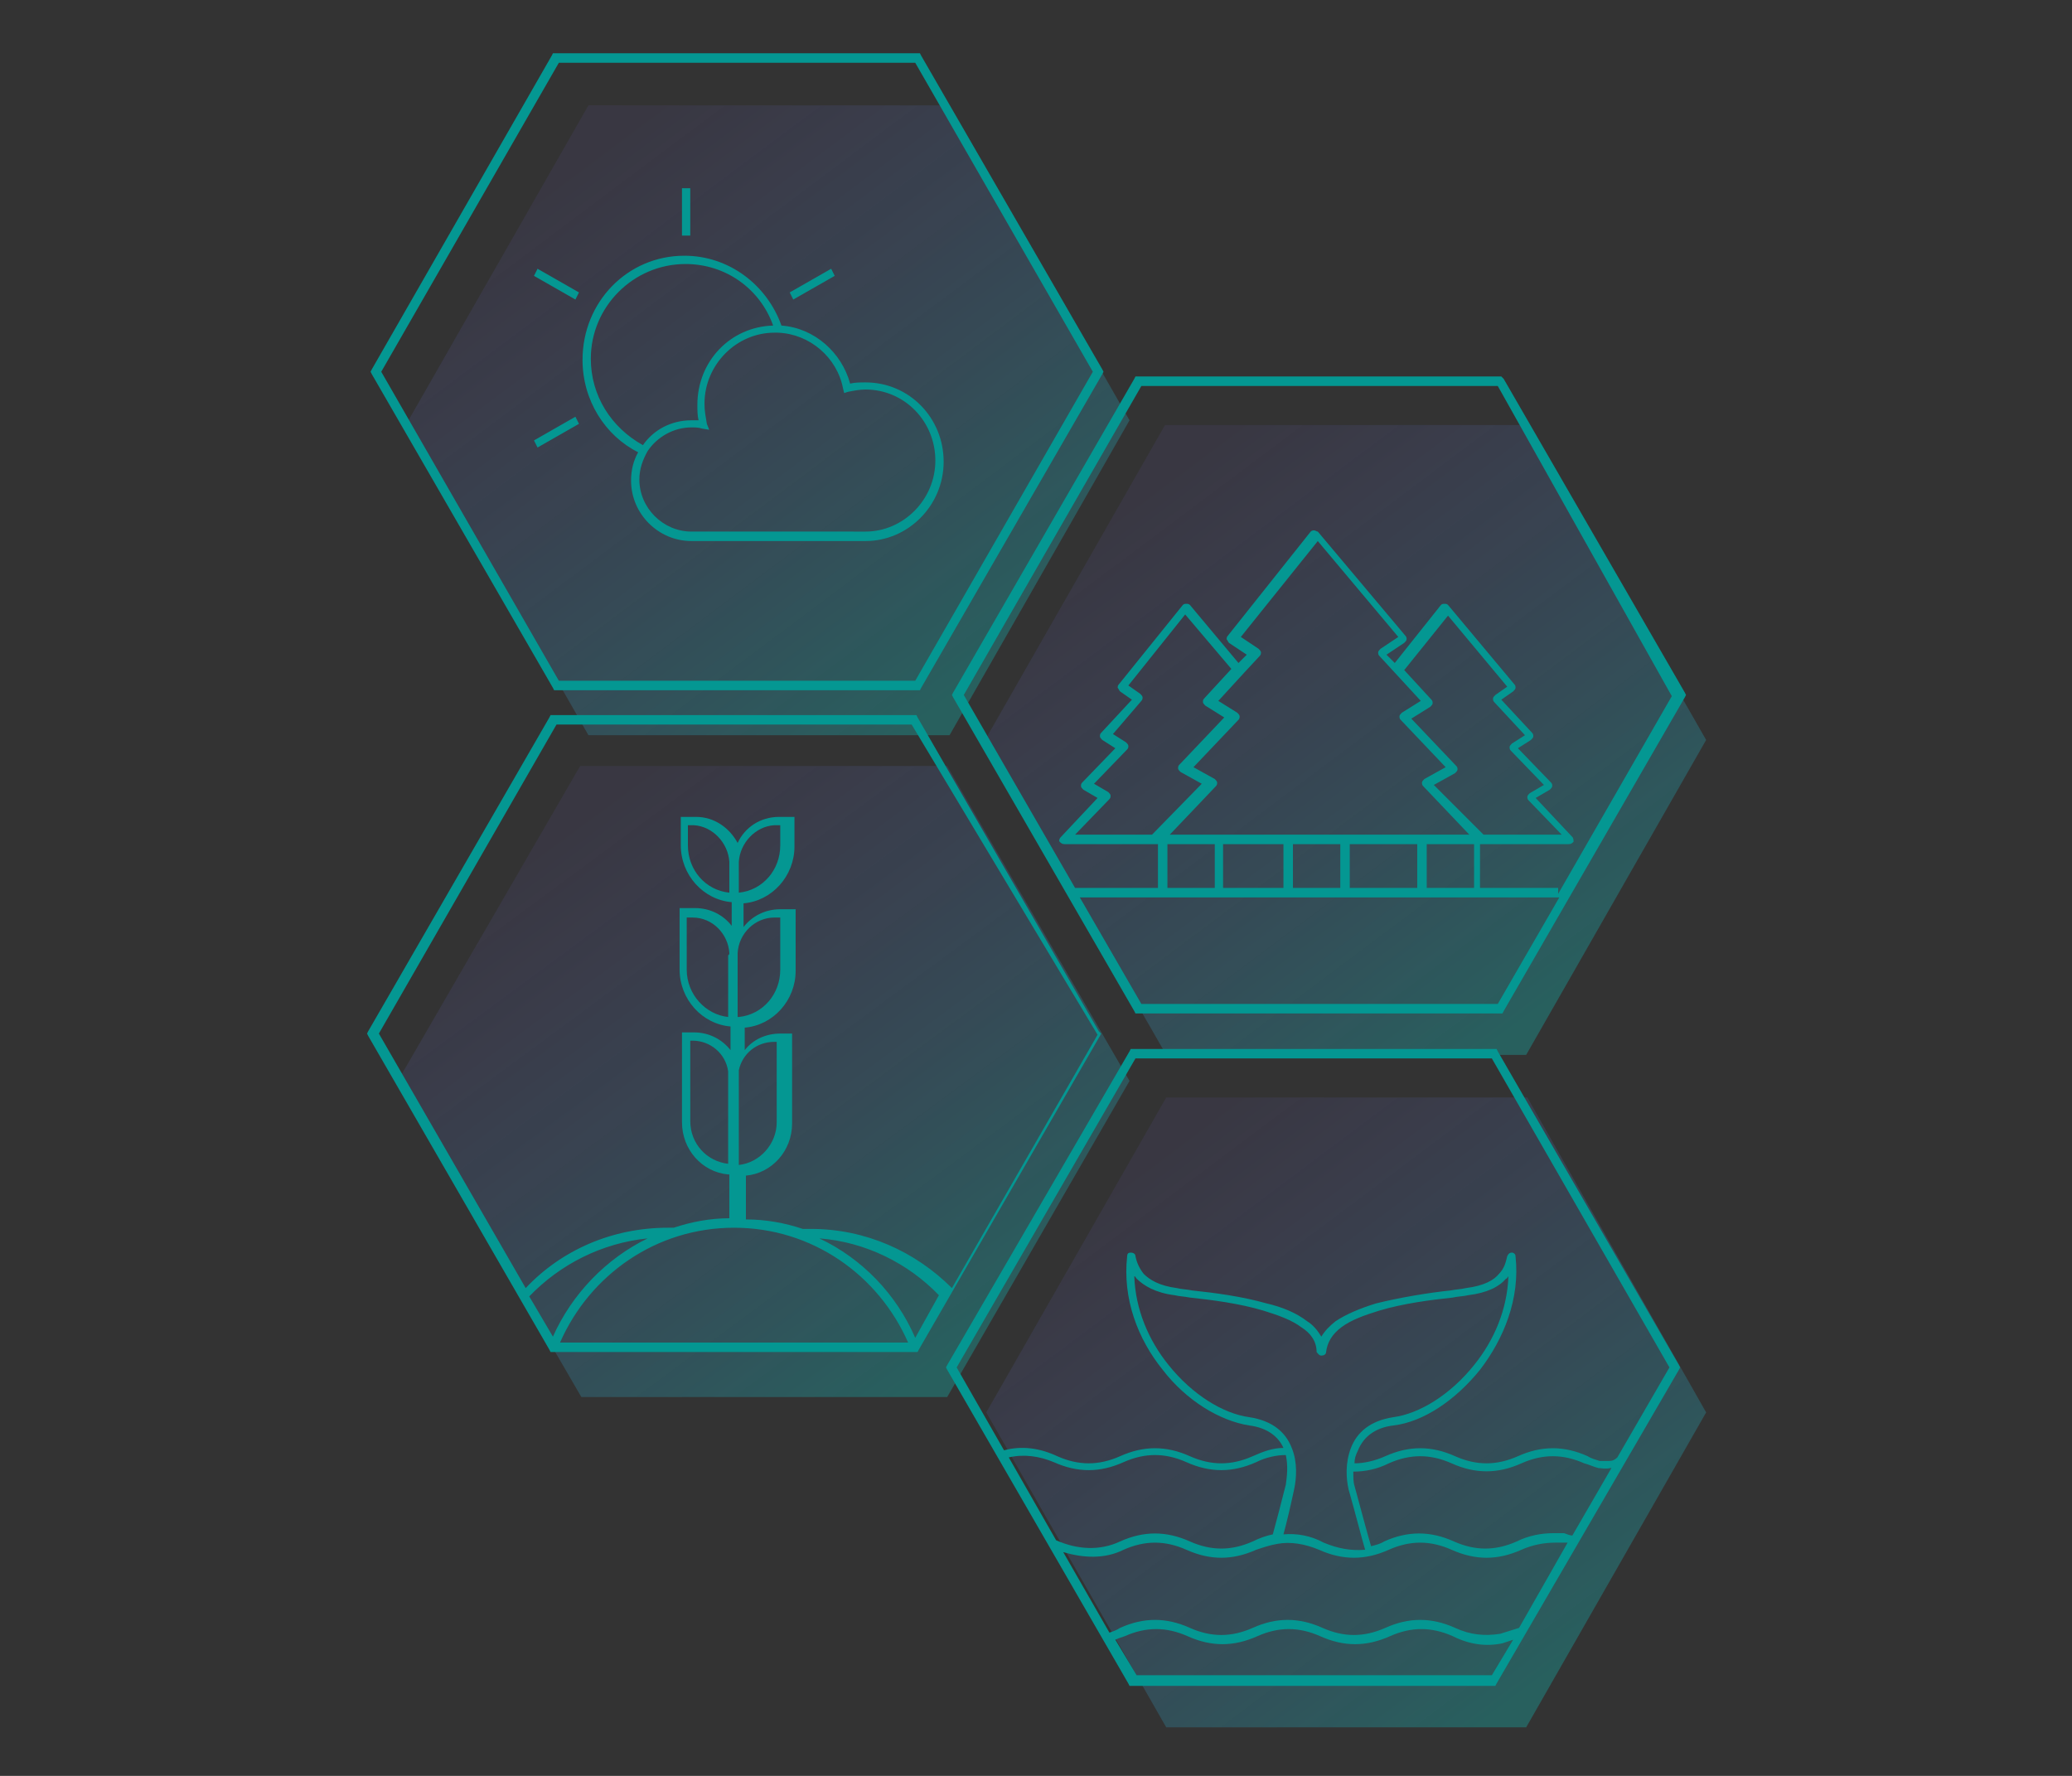 <?xml version="1.0" encoding="utf-8"?>
<!-- Generator: Adobe Illustrator 27.2.0, SVG Export Plug-In . SVG Version: 6.00 Build 0)  -->
<svg version="1.1" id="Layer_1" xmlns="http://www.w3.org/2000/svg" xmlns:xlink="http://www.w3.org/1999/xlink" x="0px" y="0px"
	 viewBox="0 0 175 150" style="enable-background:new 0 0 175 150;" xml:space="preserve">
<rect x="0" y="0" width="175" height="150" fill="#333333" stroke="none"/>
<style type="text/css">
	.st0{opacity:0.3;}
	.st1{fill:url(#SVGID_1_);}
	.st2{fill:url(#SVGID_00000096770032092022798840000005962040559788195729_);}
	.st3{fill:url(#SVGID_00000101825671835162513840000017879586952547811212_);}
	.st4{fill:url(#SVGID_00000044885843237889396090000017887176050968867477_);}
	.st5{fill-rule:evenodd;clip-rule:evenodd;fill:#049792;}
</style>
<g class="st0">
	
		<linearGradient id="SVGID_1_" gradientUnits="userSpaceOnUse" x1="89.255" y1="82.936" x2="28.185" y2="164.483" gradientTransform="matrix(1 0 0 -1 0 150.89)">
		<stop  offset="0.123" style="stop-color:#0EC9C4"/>
		<stop  offset="0.662" style="stop-color:#816EFE;stop-opacity:0.25"/>
		<stop  offset="0.891" style="stop-color:#816EFE;stop-opacity:0.3"/>
		<stop  offset="1" style="stop-color:#049792;stop-opacity:0"/>
		<stop  offset="1" style="stop-color:#FFFFFF"/>
	</linearGradient>
	<path class="st1" d="M95.4,35.5L80.2,62.1H49.7L34.5,35.5L49.7,8.9h30.5L95.4,35.5z"/>
	
		<linearGradient id="SVGID_00000105419451185578410640000015924880124063344266_" gradientUnits="userSpaceOnUse" x1="88.721" y1="26.758" x2="27.899" y2="109.133" gradientTransform="matrix(1 0 0 -1 0 150.89)">
		<stop  offset="0.123" style="stop-color:#0EC9C4"/>
		<stop  offset="0.662" style="stop-color:#816EFE;stop-opacity:0.25"/>
		<stop  offset="0.891" style="stop-color:#816EFE;stop-opacity:0.3"/>
		<stop  offset="1" style="stop-color:#049792;stop-opacity:0"/>
		<stop  offset="1" style="stop-color:#FFFFFF"/>
	</linearGradient>
	<path style="fill:url(#SVGID_00000105419451185578410640000015924880124063344266_);" d="M95.4,91.3L80,118H49.1L33.6,91.3
		l15.4-26.6H80L95.4,91.3z"/>
	
		<linearGradient id="SVGID_00000097500485225768623090000008610639046881544114_" gradientUnits="userSpaceOnUse" x1="137.996" y1="-0.837" x2="76.926" y2="80.71" gradientTransform="matrix(1 0 0 -1 0 150.89)">
		<stop  offset="0.123" style="stop-color:#0EC9C4"/>
		<stop  offset="0.662" style="stop-color:#816EFE;stop-opacity:0.25"/>
		<stop  offset="0.891" style="stop-color:#816EFE;stop-opacity:0.3"/>
		<stop  offset="1" style="stop-color:#049792;stop-opacity:0"/>
		<stop  offset="1" style="stop-color:#FFFFFF"/>
	</linearGradient>
	<path style="fill:url(#SVGID_00000097500485225768623090000008610639046881544114_);" d="M144.1,119.3l-15.2,26.6H98.5l-15.2-26.6
		l15.2-26.6h30.5L144.1,119.3z"/>
	
		<linearGradient id="SVGID_00000147186289729114416150000002327290945249700766_" gradientUnits="userSpaceOnUse" x1="137.996" y1="55.884" x2="76.926" y2="137.431" gradientTransform="matrix(1 0 0 -1 0 150.89)">
		<stop  offset="0.123" style="stop-color:#0EC9C4"/>
		<stop  offset="0.662" style="stop-color:#816EFE;stop-opacity:0.25"/>
		<stop  offset="0.891" style="stop-color:#816EFE;stop-opacity:0.3"/>
		<stop  offset="1" style="stop-color:#049792;stop-opacity:0"/>
		<stop  offset="1" style="stop-color:#FFFFFF"/>
	</linearGradient>
	<path style="fill:url(#SVGID_00000147186289729114416150000002327290945249700766_);" d="M144.1,62.5l-15.2,26.6H98.5L83.2,62.5
		l15.2-26.6h30.5L144.1,62.5z"/>
</g>
<path class="st5" d="M93.2,31.4l-0.1,0.2L77.8,58.1l-0.1,0.2h-0.2H47h-0.2l-0.1-0.2L31.4,31.6l-0.1-0.2l0.1-0.2L46.6,4.7l0.1-0.2H47
	h30.5h0.2l0.1,0.2l15.3,26.5L93.2,31.4z M77.3,5.3H47.2l-15,26.1l15,26.1h30.1l15-26.1L77.3,5.3z M93,87.3l-0.1,0.2L77.6,114
	l-0.1,0.2h-0.2H46.7h-0.2l-0.1-0.2L31.1,87.5L31,87.3l0.1-0.2l15.3-26.5l0.1-0.2h0.2h30.5h0.2l0.1,0.2l15.3,26.5L93,87.3z M77,61.2
	H47l-15,26.1l12.4,21.5c3-3.2,7.3-5.1,12-5.1c0.2,0,0.4,0,0.5,0c1.5-0.5,3.1-0.8,4.7-0.8v-3.7h-0.1v0c-2.2-0.2-3.9-2.1-3.9-4.4v-7.2
	v-0.4H58h0.6c1.3,0,2.4,0.6,3.1,1.5v-2h0v0c-2.4-0.2-4.3-2.3-4.3-4.8v-4.8v-0.4h0.4h0.9c1.3,0,2.4,0.6,3.1,1.5v-2h0v0
	c-2.4-0.2-4.3-2.3-4.3-4.8v-2.1V69h0.4h0.9c1.5,0,2.8,0.9,3.5,2.2c0.6-1.3,1.9-2.2,3.5-2.2h0.9h0.4v0.4v2.1c0,2.5-1.9,4.6-4.3,4.8v0
	h0v2c0.7-0.9,1.8-1.5,3.1-1.5h0.9h0.4v0.4v4.8c0,2.5-1.9,4.6-4.3,4.8v0h0v1.9c0.7-0.9,1.8-1.4,3-1.4h0.6h0.4v0.4v7.2
	c0,2.3-1.7,4.2-3.9,4.4v0v3.7c1.7,0,3.3,0.3,4.8,0.8l0,0c0.2,0,0.5,0,0.7,0c4.6,0,8.8,1.9,11.9,5l12.3-21.4L77,61.2z M79.3,109.4
	c-2.6-2.7-6.2-4.5-10.1-4.8c3.6,1.7,6.5,4.7,8.1,8.4L79.3,109.4z M76.7,113.4c-2.5-5.7-8.1-9.7-14.7-9.7c-6.6,0-12.2,4-14.7,9.7
	H76.7z M46.7,112.9c1.6-3.6,4.5-6.6,8-8.3c-3.9,0.4-7.4,2.2-10,4.9L46.7,112.9z M141.8,115.7l0.1-0.2l-0.1-0.2l-15.3-26.5l-0.1-0.2
	h-0.2H95.7h-0.2l-0.1,0.2L80,115.3l-0.1,0.2l0.1,0.2l15.3,26.5l0.1,0.2h0.2h30.5h0.2l0.1-0.2L141.8,115.7z M95.9,89.4H126l15,26.1
	l-4.4,7.6c-0.2,0.2-0.4,0.3-0.7,0.3c-0.3,0-0.6,0-0.8,0c-0.3-0.1-0.7-0.2-1-0.4c-2-0.9-3.9-0.9-5.9,0c-1.8,0.8-3.5,0.8-5.3,0
	c-2-0.9-3.9-0.9-5.9,0c-0.9,0.4-1.8,0.6-2.6,0.6c0-0.4,0.1-0.7,0.3-1.1c0.4-1,1.3-1.9,3-2.1c2.5-0.3,5.2-2.1,7.3-4.7
	c2-2.6,3.4-6,3-9.6c0-0.2-0.2-0.3-0.3-0.3c-0.2,0-0.3,0.1-0.4,0.3c-0.1,0.4-0.2,1-0.7,1.5c-0.4,0.5-1.2,1-2.8,1.2
	c-0.4,0.1-0.8,0.1-1.3,0.2l0,0c-1.9,0.2-4.3,0.6-6.3,1.1c-1.3,0.4-2.5,0.9-3.4,1.5c-0.5,0.4-0.9,0.8-1.2,1.3c-0.3-0.5-0.7-1-1.2-1.3
	c-0.9-0.7-2.1-1.2-3.4-1.5c-2.1-0.6-4.4-0.9-6.3-1.1l0,0h0h0h0c-0.5-0.1-0.9-0.1-1.3-0.2c-1.5-0.2-2.3-0.7-2.8-1.2
	c-0.4-0.5-0.6-1-0.7-1.5c0-0.2-0.2-0.3-0.4-0.3c-0.2,0-0.3,0.1-0.3,0.3c-0.4,3.6,0.9,7,3,9.6c2,2.6,4.8,4.3,7.3,4.7
	c1.6,0.2,2.5,1,2.9,1.9c-0.9,0-1.7,0.3-2.6,0.7c-1.8,0.8-3.5,0.8-5.3,0c-2-0.9-3.9-0.9-5.9,0c-1.8,0.8-3.5,0.8-5.3,0
	c-1.5-0.7-3-0.9-4.5-0.5l-4-7L95.9,89.4z M85.2,123.1l4,7c1.8,0.8,3.7,0.9,5.4,0.1c2-0.9,3.9-0.9,5.9,0c1.8,0.8,3.5,0.8,5.3,0
	c0.6-0.3,1.2-0.5,1.7-0.6c0.3-1.1,0.7-2.6,1.1-4.2c0.1-0.7,0.2-1.6,0-2.5c-0.8,0-1.7,0.2-2.5,0.6c-2,0.9-3.9,0.9-5.9,0
	c-1.8-0.8-3.5-0.8-5.3,0c-2,0.9-3.9,0.9-5.9,0C87.8,123,86.5,122.8,85.2,123.1z M89.8,131.1l3.9,6.8c0.3-0.1,0.6-0.2,0.9-0.4
	c2-0.9,3.9-0.9,5.9,0c1.8,0.8,3.5,0.8,5.3,0c2-0.9,3.9-0.9,5.9,0c1.8,0.8,3.5,0.8,5.3,0c2-0.9,3.9-0.9,5.9,0
	c1.3,0.6,2.5,0.7,3.8,0.5l1.6-0.5l0,0l4.1-7.2c-0.1,0-0.2,0-0.3,0c-0.3,0-0.6,0-0.8,0c0,0,0,0,0,0c-0.9,0-1.9,0.2-2.8,0.6
	c-2,0.9-3.9,0.9-5.9,0c-1.8-0.8-3.5-0.8-5.3,0c-2,0.9-3.9,0.9-5.9,0c-1.2-0.5-2.4-0.7-3.5-0.5c-0.6,0.1-1.2,0.3-1.8,0.5
	c-2,0.9-3.9,0.9-5.9,0c-1.8-0.8-3.5-0.8-5.3,0C93.3,131.7,91.5,131.6,89.8,131.1z M132.8,129.7l3.3-5.7c0,0,0,0-0.1,0
	c-0.4,0.1-0.8,0-1,0c0,0,0,0,0,0l0,0c-0.4-0.1-0.8-0.3-1.2-0.4c-1.8-0.8-3.5-0.8-5.3,0c-2,0.9-3.9,0.9-5.9,0c-1.8-0.8-3.5-0.8-5.3,0
	c-1,0.5-2,0.7-3,0.7c0,0.5,0,0.9,0.1,1.2c0.6,2.2,1.1,4.1,1.4,5.1v0l0,0c0.4-0.1,0.8-0.2,1.1-0.4c2-0.9,3.9-0.9,5.9,0
	c1.8,0.8,3.5,0.8,5.3,0c1-0.5,2.1-0.7,3.1-0.7c0.2,0,0.6,0,0.9,0C132.4,129.6,132.6,129.7,132.8,129.7
	C132.8,129.7,132.8,129.7,132.8,129.7z M127.8,138.5l-0.9,0.3c0,0,0,0,0,0c-1.4,0.3-2.8,0.1-4.2-0.6c-1.8-0.8-3.5-0.8-5.3,0
	c-2,0.9-3.9,0.9-5.9,0c-1.8-0.8-3.5-0.8-5.3,0c-2,0.9-3.9,0.9-5.9,0c-1.8-0.8-3.5-0.8-5.3,0c-0.3,0.1-0.6,0.2-0.8,0.3l1.8,3H126
	L127.8,138.5z M142.4,58.7l-0.1,0.2L127,85.4l-0.1,0.2h-0.2H96.1h-0.2l-0.1-0.2L80.5,58.9l-0.1-0.2l0.1-0.2L95.8,32l0.1-0.2h0.2
	h30.5h0.2L127,32l15.3,26.5L142.4,58.7z M126.5,32.6H96.4l-15,26.1l9.4,16.3v0h7v-3.7h-7.9c-0.2,0-0.3-0.1-0.4-0.2
	c-0.1-0.1,0-0.3,0.1-0.4l3.1-3.3l-1.2-0.7c-0.1-0.1-0.2-0.2-0.2-0.3c0-0.1,0-0.2,0.1-0.3l2.8-2.9l-1.1-0.7c-0.1-0.1-0.2-0.2-0.2-0.3
	c0-0.1,0-0.2,0.1-0.3l2.6-2.8l-1-0.7c-0.1-0.1-0.1-0.2-0.2-0.3c0-0.1,0-0.2,0.1-0.3l5.4-6.7c0.1-0.1,0.2-0.1,0.3-0.1
	c0.1,0,0.2,0,0.3,0.1l4.1,4.9l0.7-0.7l-1.5-1c-0.1-0.1-0.1-0.2-0.2-0.3c0-0.1,0-0.2,0.1-0.3l7-8.8c0.1-0.1,0.2-0.1,0.3-0.1h0
	c0.1,0,0.2,0.1,0.3,0.1l7.4,8.8c0.1,0.1,0.1,0.2,0.1,0.3c0,0.1-0.1,0.2-0.2,0.3l-1.5,1l0.7,0.7l3.9-4.9c0.1-0.1,0.2-0.1,0.3-0.1
	c0.1,0,0.2,0,0.3,0.1l5.6,6.7c0.1,0.1,0.1,0.2,0.1,0.3c0,0.1-0.1,0.2-0.2,0.3l-1,0.7l2.6,2.8c0.1,0.1,0.1,0.2,0.1,0.3
	c0,0.1-0.1,0.2-0.2,0.3l-1.1,0.7l2.8,2.9c0.1,0.1,0.1,0.2,0.1,0.3c0,0.1-0.1,0.2-0.2,0.3l-1.2,0.7l3.1,3.3c0.1,0.1,0.1,0.3,0.1,0.4
	c-0.1,0.1-0.2,0.2-0.4,0.2h-7.5V75h6.6v0.5l9.6-16.7L126.5,32.6z M131.7,75.8H91.2l5.2,9h30.1L131.7,75.8z M58.3,19.9v-4h-0.7v4
	H58.3z M49.9,30.3c0-4.4,3.6-8,8-8c3.4,0,6.3,2.1,7.4,5.2c-3.6,0.1-6.4,3-6.4,6.7c0,0.4,0,0.9,0.1,1.3c-0.2,0-0.4,0-0.6,0
	c-1.7,0-3.2,0.8-4.1,2.1C51.6,36.1,49.9,33.4,49.9,30.3z M57.8,21.6c3.8,0,7,2.5,8.2,5.9c2.8,0.2,5.1,2.3,5.8,4.9
	c0.4-0.1,0.9-0.1,1.3-0.1c3.7,0,6.6,3,6.6,6.7s-3,6.7-6.6,6.7H58.4c-2.8,0-5.1-2.3-5.1-5.1c0-0.9,0.2-1.7,0.6-2.4
	c-2.8-1.4-4.7-4.4-4.7-7.8C49.2,25.5,53,21.6,57.8,21.6z M48.9,24.7l-3.5-2l-0.3,0.6l3.5,2L48.9,24.7z M67,25.3l3.5-2l-0.3-0.6
	l-3.5,2L67,25.3z M59.5,34.1c0-3.3,2.7-6,5.9-6c0.1,0,0.2,0,0.3,0c2.7,0.1,5,2.1,5.5,4.7l0.1,0.4l0.3-0.1c0.5-0.1,1-0.2,1.5-0.2
	c3.3,0,5.9,2.7,5.9,6s-2.7,6-5.9,6H58.4c-2.4,0-4.4-2-4.4-4.4c0-0.9,0.3-1.7,0.7-2.4c0.8-1.2,2.2-2,3.7-2c0.3,0,0.6,0,0.9,0.1
	l0.6,0.1l-0.2-0.5C59.6,35.2,59.5,34.7,59.5,34.1z M48.6,35.2l-3.5,2l0.3,0.6l3.5-2L48.6,35.2z M62.4,72.8
	C62.4,72.8,62.4,72.8,62.4,72.8L62.4,72.8l0,0.1l0,0v2.5c2-0.2,3.5-1.9,3.5-4v-1.7h-0.5C63.8,69.8,62.5,71.2,62.4,72.8z M61.6,72.8
	c0,0,0,0.1,0,0.1v2.5c-2-0.2-3.5-1.9-3.5-4v-1.7h0.5C60.2,69.8,61.5,71.2,61.6,72.8z M61.6,80.5c-0.1-1.6-1.4-3-3.1-3H58v4.4
	c0,2.1,1.6,3.8,3.5,4v-5.2C61.6,80.6,61.6,80.6,61.6,80.5L61.6,80.5z M62.4,85.9c2-0.2,3.5-1.9,3.5-4v-4.4h-0.5c-1.6,0-3,1.3-3.1,3
	c0,0,0,0.1,0,0.1V85.9z M61.5,90.5c-0.2-1.5-1.5-2.6-3-2.6h-0.2v6.8c0,1.9,1.4,3.4,3.2,3.6v-7.4C61.5,90.9,61.5,90.7,61.5,90.5z
	 M62.4,98.4c1.8-0.2,3.2-1.8,3.2-3.6V88h-0.2c-1.5,0-2.7,1-3,2.4v0.7V98.4z M108.4,129.6c1.1-0.1,2.3,0.1,3.4,0.7
	c1.2,0.5,2.3,0.7,3.5,0.6c-0.3-1-0.8-3-1.4-5.1l0,0l0,0l0,0c-0.2-0.9-0.3-2.2,0.2-3.5c0.5-1.3,1.6-2.3,3.6-2.6
	c2.2-0.3,4.8-1.9,6.8-4.4c1.7-2.1,2.8-4.7,2.9-7.5c-0.1,0.1-0.1,0.2-0.2,0.2c-0.6,0.7-1.6,1.2-3.2,1.4c-0.4,0.1-0.9,0.1-1.3,0.2l0,0
	h0c-1.9,0.2-4.2,0.5-6.2,1.1c-1.3,0.4-2.4,0.8-3.2,1.4c-0.8,0.6-1.2,1.3-1.3,2.1c0,0.2-0.2,0.3-0.4,0.3s-0.3-0.2-0.4-0.3
	c0-0.9-0.5-1.6-1.3-2.1c-0.8-0.6-1.9-1-3.2-1.4c-2-0.6-4.3-0.9-6.2-1.1h0c-0.5-0.1-0.9-0.1-1.3-0.2c-1.6-0.2-2.6-0.8-3.2-1.4
	c-0.1-0.1-0.1-0.2-0.2-0.2c0.1,2.8,1.2,5.4,2.9,7.5c2,2.5,4.6,4.1,6.8,4.4c2,0.3,3.1,1.3,3.6,2.6c0.5,1.2,0.4,2.6,0.2,3.5l0,0
	C109,127.2,108.7,128.5,108.4,129.6z M120.5,75h4v-3.7h-4V75z M114,75h5.7v-3.7H114V75z M109.2,75h4v-3.7h-4V75z M103.3,75h5.1v-3.7
	h-5.1V75z M98.6,75h4v-3.7h-4V75z M125.3,70.5h6.6l-2.8-2.9c-0.1-0.1-0.1-0.2-0.1-0.3c0-0.1,0.1-0.2,0.2-0.3l1.2-0.7l-2.8-2.9
	c-0.1-0.1-0.1-0.2-0.1-0.3c0-0.1,0.1-0.2,0.2-0.3l1.1-0.7l-2.6-2.8c-0.1-0.1-0.1-0.2-0.1-0.3c0-0.1,0.1-0.2,0.2-0.3l1-0.7l-5-6
	l-3.7,4.6l2.3,2.5c0.1,0.1,0.1,0.2,0.1,0.3c0,0.1-0.1,0.2-0.2,0.3l-1.6,1l3.8,4c0.1,0.1,0.1,0.2,0.1,0.3c0,0.1-0.1,0.2-0.2,0.3
	l-1.8,1L125.3,70.5L125.3,70.5z M90.8,70.5h6.5l4.2-4.3l-1.8-1c-0.1-0.1-0.2-0.2-0.2-0.3c0-0.1,0-0.2,0.1-0.3l3.8-4l-1.6-1
	c-0.1-0.1-0.2-0.2-0.2-0.3c0-0.1,0-0.2,0.1-0.3l2.3-2.5l-3.9-4.6l-4.8,6l1,0.7c0.1,0.1,0.2,0.2,0.2,0.3c0,0.1,0,0.2-0.1,0.3L94,62
	l1.1,0.7c0.1,0.1,0.2,0.2,0.2,0.3c0,0.1,0,0.2-0.1,0.3l-2.8,2.9l1.2,0.7c0.1,0.1,0.2,0.2,0.2,0.3c0,0.1,0,0.2-0.1,0.3L90.8,70.5z
	 M120.1,70.5h4l-3.9-4.1c-0.1-0.1-0.1-0.2-0.1-0.3c0-0.1,0.1-0.2,0.2-0.3l1.8-1l-3.8-4c-0.1-0.1-0.1-0.2-0.1-0.3
	c0-0.1,0.1-0.2,0.2-0.3l1.6-1l-3.5-3.8c-0.1-0.1-0.1-0.2-0.1-0.3c0-0.1,0.1-0.2,0.2-0.3l1.5-1l-6.8-8.1l-6.5,8.1l1.5,1
	c0.1,0.1,0.2,0.2,0.2,0.3c0,0.1,0,0.2-0.1,0.3l-1.3,1.4l-2.2,2.4l1.6,1c0.1,0.1,0.2,0.2,0.2,0.3c0,0.1,0,0.2-0.1,0.3l-3.8,4l1.8,1
	c0.1,0.1,0.2,0.2,0.2,0.3c0,0.1,0,0.2-0.1,0.3l-3.9,4.1H120.1z"/>
</svg>
